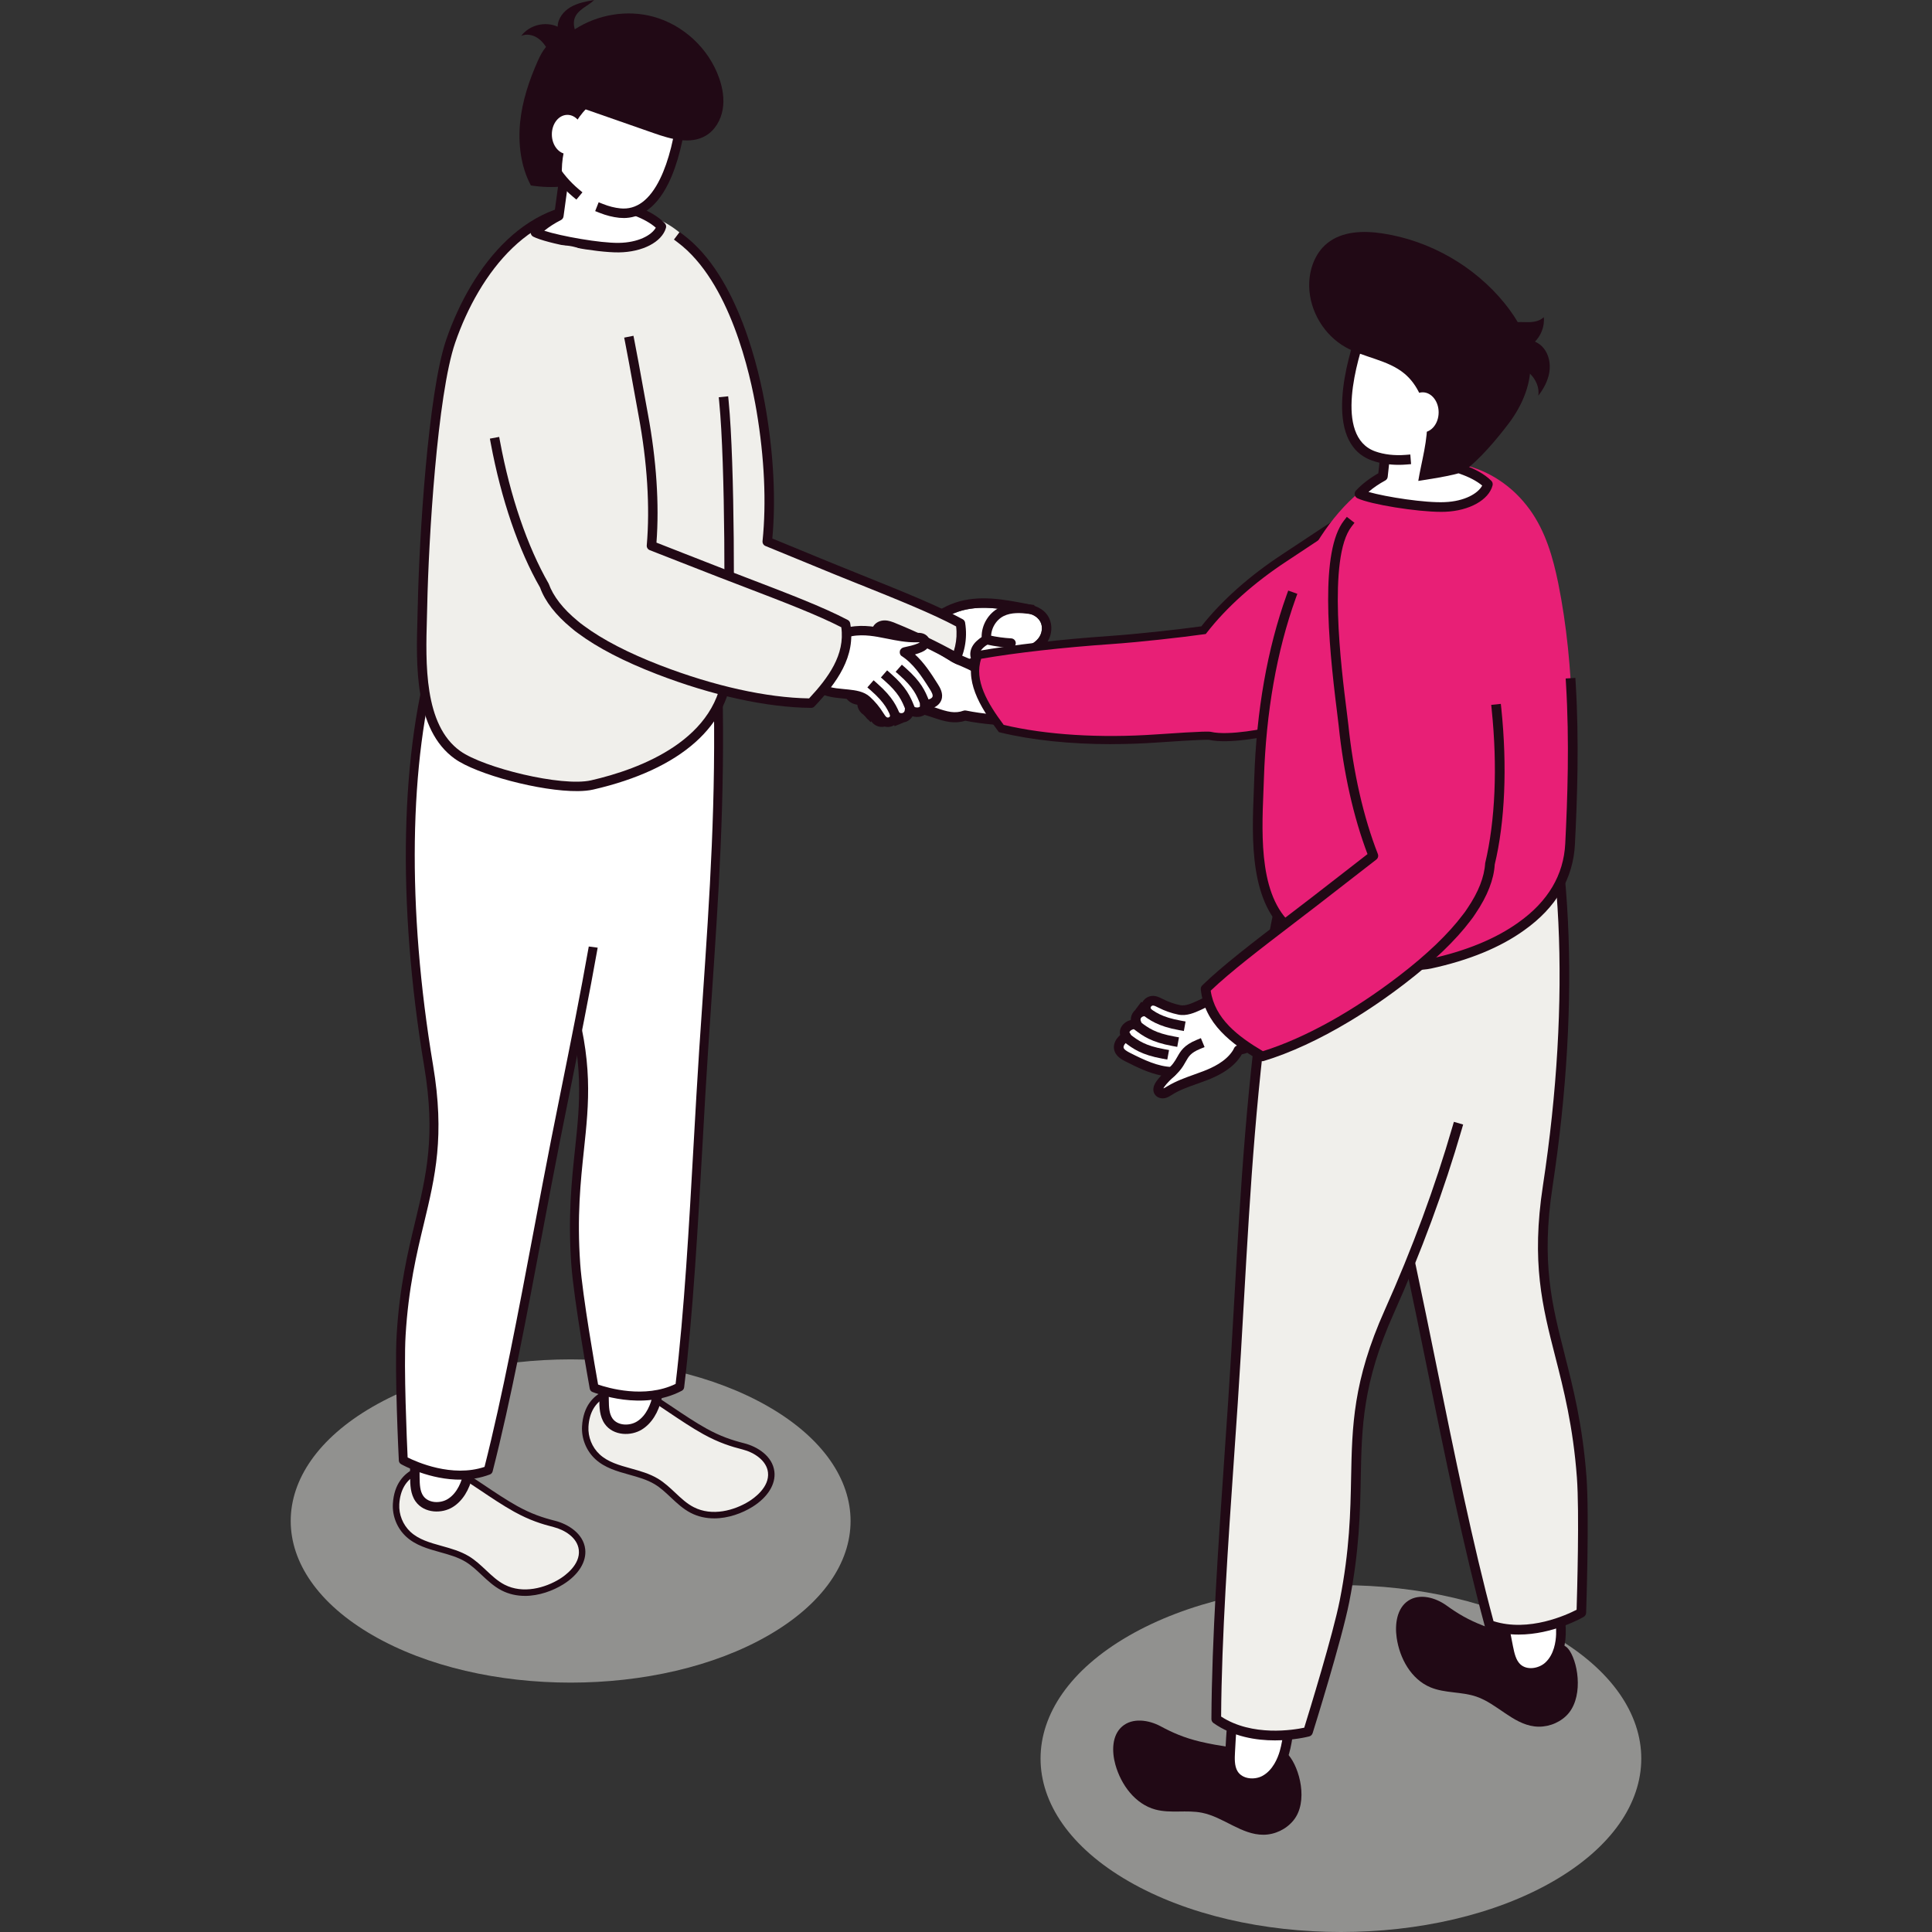 <svg xmlns="http://www.w3.org/2000/svg" viewBox="0 0 800 800"><rect x="0" y="0" width="800" height="800" fill="#333333" stroke="none"/><defs><style>.cls-1{fill:#f0efeb;}.cls-2{fill:#fff;}.cls-3{fill:#e81f76;}.cls-4{fill:#210915;}.cls-5{isolation:isolate;}.cls-6{mix-blend-mode:multiply;opacity:.5;}</style></defs><g class="cls-5"><g id="Capa_1"><g><g><g><g><path class="cls-2" d="M384.18,261.25c3.66-3.43,7.89-6.38,12.65-7.99,8.69-2.93,18.19-1.2,27.19,.57,2.28,.45,4.74,1,6.22,2.79,1.59,1.92,1.51,4.87,.21,7-1.29,2.13-3.6,3.48-6.01,4.13,1.07,1.55,.82,4.67,.19,5.82-.76,1.38-3.68,4-5.57,3.05-.12,2.14-.25,1.94-1.35,3.77-1.1,1.83-3.5,3.07-5.44,2.17-.39,6.32-8.38,6.58-13.15,6.46-6.02-.16-11.94-2.57-16.45-6.54-2.25-1.98-4.24-4.45-4.83-7.39-.53-2.6,.1-5.34,1.34-7.68,1.24-2.35,3.06-4.34,4.99-6.16Z"></path><path class="cls-4" d="M375.72,265.57c-1.78,3.36-2.39,7.02-1.72,10.3,.69,3.39,2.74,6.6,6.09,9.55,2.83,2.49,6.21,4.48,9.78,5.77,2.99,1.07,6.06,1.66,9.15,1.75,10.11,.27,14.5-2.77,16.22-6.33,2.31-.47,4.49-1.97,5.83-4.19l.44-.71c.32-.5,.57-.93,.76-1.35,2.67-.93,4.9-3.25,5.8-4.9,.66-1.21,1.12-3.26,1-5.37,2-1.11,3.62-2.62,4.72-4.43,2.25-3.69,2.03-8.44-.54-11.54-1.16-1.41-2.71-2.45-4.73-3.18-1.29-.47-2.62-.74-3.77-.97-8.6-1.68-19.29-3.78-29.2-.43-4.83,1.63-9.56,4.6-14.07,8.84-1.69,1.58-4.12,4.05-5.78,7.18Zm3.47,1.84c1.24-2.35,3.06-4.34,4.99-6.16,3.66-3.43,7.89-6.38,12.65-7.99,8.69-2.93,18.19-1.2,27.19,.57,1.06,.21,2.16,.44,3.19,.81,1.17,.42,2.25,1.03,3.03,1.98,1.59,1.92,1.51,4.87,.21,7-1.29,2.13-3.6,3.48-6.01,4.13,1.07,1.55,.82,4.67,.19,5.82-.73,1.33-3.47,3.82-5.37,3.14-.07-.02-.14-.05-.2-.09-.12,2.14-.25,1.94-1.35,3.77-1.05,1.75-3.28,2.96-5.16,2.28-.09-.03-.19-.07-.28-.12-.39,6.32-8.38,6.58-13.15,6.46-2.7-.08-5.39-.6-7.93-1.51-3.12-1.13-6.03-2.84-8.52-5.02-2.25-1.98-4.24-4.45-4.83-7.39-.53-2.6,.1-5.34,1.34-7.68Z"></path><g><path class="cls-1" d="M249.97,90.03c33.29-11.25,57.16,31.99,65.24,79.89,3.38,20.08,4.07,38.96,2.49,54.34,8.1,3.28,17.39,7.2,28.1,11.54,21.89,8.88,39.9,15.77,51.9,22.35,2.11,12.92-5.86,23.29-14.86,32.54-17.14-.42-39.63-5.43-63.06-14.92-14.02-5.68-24.41-11.46-31.88-17.21-.88-.63-1.76-1.35-2.64-2.15-6.59-5.59-10.49-11.14-12.34-16.52-8.16-14.74-15.23-35.76-19.24-59.6-8.08-47.9-29.87-81.43-3.69-90.27Z"></path><path class="cls-4" d="M355.79,241.95l-10.73-4.33c-5.58-2.26-10.77-4.41-15.62-6.42-4.45-1.84-8.61-3.55-12.48-5.12-.81-.33-1.3-1.16-1.21-2.03,1.64-15.89,.78-34.5-2.47-53.82-2.63-15.61-11.09-53.67-32.65-69.85l-1.57-1.18,2.36-3.13,1.56,1.18c22.69,17.03,31.45,56.26,34.17,72.34,3.21,19.07,4.13,37.49,2.65,53.4,3.5,1.42,7.2,2.96,11.15,4.58,4.83,2,10.02,4.15,15.59,6.4l10.72,4.33c16.8,6.76,31.3,12.59,41.38,18.12,.53,.29,.9,.81,.99,1.4,2.26,13.85-6.05,24.63-15.38,34.23-.39,.39-.91,.61-1.45,.6-15.75-.38-34.8-4.43-54.45-11.51-3.09-1.11-6.2-2.3-9.3-3.56-13.5-5.48-24.39-11.36-32.28-17.42-.94-.67-1.89-1.44-2.78-2.25-6.51-5.54-10.86-11.38-12.79-17.07-8.64-15.59-15.54-36.97-19.47-60.22l-.32-1.93,3.86-.65,.33,1.93c3.85,22.82,10.61,43.76,19.17,59.28,1.83,5.33,5.78,10.59,11.81,15.7,.82,.74,1.64,1.41,2.53,2.04,7.67,5.9,18.24,11.6,31.42,16.95,22.09,8.96,43.9,14.18,61.52,14.75,8.15-8.47,15.28-17.87,13.86-29.3-9.84-5.28-23.89-10.93-40.1-17.45Z"></path></g><g><path class="cls-2" d="M418.94,253.93c3.47-1.19,11.45,.17,11.52,4.15,.07,3.71-4.12,6.34-7.26,8.14-3.69,2.11-8.58,1.69-11.8-1.01-1.21-1.02-2.23-2.46-2.14-4.07,.06-1.06,.6-2.05,1.26-2.88,2.03-2.57,5.39-3.29,8.43-4.34Z"></path><path class="cls-2" d="M413.65,265.68c2.75-.03,9.29,.03,9.69,3.09,.38,2.86-1.63,5.6-4.53,6.72-3.4,1.31-8.18,.58-11.53-1.76-1.26-.88-2.37-2.08-2.42-3.3-.04-.81,.41-1.52,.98-2.11,1.76-1.8,4.75-2.6,7.81-2.63Z"></path><path class="cls-2" d="M408.89,274.01c2.39,.25,8.07,.95,8.29,3.49,.2,2.38-1.67,4.43-4.24,5.05-3.02,.73-7.14-.34-9.94-2.59-1.05-.85-1.97-1.94-1.95-2.95,0-.67,.42-1.2,.94-1.63,1.61-1.31,4.24-1.66,6.91-1.37Z"></path><path class="cls-2" d="M405.16,280.29c1.95,.21,6.6,.78,6.77,2.86,.16,1.95-1.37,3.62-3.47,4.13-2.47,.6-5.84-.28-8.14-2.13-.86-.68-1.61-1.58-1.6-2.4,0-.55,.35-.99,.77-1.33,1.32-1.07,3.47-1.36,5.66-1.13Z"></path></g><path class="cls-4" d="M409.63,263.08c3.01,.67,6.08,1.09,9.13,1.26,1.08,.08,1.91,.99,1.85,2.07-.06,1.09-.99,1.92-2.07,1.85-3.27-.18-6.55-.64-9.77-1.35-.08-.02-.16-.04-.24-.07-.92-.33-1.47-1.3-1.25-2.27,.24-1.06,1.28-1.73,2.34-1.49Z"></path><path class="cls-4" d="M405.75,271.67c2.98,.66,6.05,1.09,9.13,1.26,1.08,.07,1.91,.99,1.85,2.07-.06,1.08-.99,1.91-2.07,1.85-3.29-.19-6.57-.64-9.76-1.35-.08-.02-.16-.04-.24-.07-.91-.33-1.46-1.3-1.25-2.27,.23-1.06,1.28-1.72,2.34-1.49Z"></path><path class="cls-4" d="M401.64,278.22l.43,.1c2.75,.61,3.78,.84,6.65,1,1.08,.08,1.91,.98,1.85,2.07-.06,1.08-.98,1.91-2.07,1.85-3.19-.18-4.47-.46-7.28-1.1l-.43-.09c-.08-.02-.16-.04-.24-.07-.91-.33-1.46-1.29-1.25-2.27,.24-1.06,1.28-1.72,2.34-1.49Z"></path></g><path class="cls-4" d="M398.73,277.44c.03-.86,.29-1.74,.75-2.55,.59-1.01,1.49-1.83,2.54-2.38-.24-.78-.31-1.62-.19-2.48,.22-1.61,1.07-3.17,2.47-4.5,.78-.73,1.46-1.26,2.17-1.74-.06-5.03,2.84-9.92,7.36-12.19,4.12-2.08,8.88-1.8,12.56-1.32l1.94,.25-.5,3.89-1.95-.25c-3.12-.41-7.12-.66-10.29,.93-3.41,1.72-5.58,5.73-5.15,9.52,.08,.77-.29,1.51-.95,1.91-1.09,.64-1.72,1.11-2.5,1.85-.73,.69-1.19,1.47-1.28,2.18-.08,.61,.15,1.27,.54,1.52,.74,.48,1.06,1.4,.79,2.24-.27,.83-1.06,1.39-1.94,1.35-.87-.03-1.8,.46-2.22,1.18-.25,.43-.28,.9-.16,1.11,.39,.67,.38,1.51-.08,2.14-.46,.63-1.22,.93-1.98,.76-.05,.01-.21,.12-.36,.34-.19,.28-.25,.77-.13,1.26,.12,.54,.43,1.12,.95,1.82,1.3,1.74,3.13,3.12,5.17,3.87l1.84,.68-1.36,3.68-1.84-.68c-2.74-1.01-5.22-2.86-6.96-5.2-.86-1.16-1.38-2.21-1.63-3.3-.35-1.55-.1-3.12,.69-4.3,.46-.7,1.05-1.24,1.7-1.6Z"></path></g><g class="cls-6"><path class="cls-1" d="M154.33,677.13c45.26,26.14,118.66,26.14,163.92,0,45.27-26.13,45.27-68.51,0-94.64-45.27-26.13-118.66-26.13-163.92,0-45.27,26.13-45.27,68.51,0,94.64Z"></path></g><g><path class="cls-1" d="M271.18,579.4c6.48,4.18,13.91,9.55,20.66,13.28,5.88,3.26,10.67,4.88,16.03,6.24,5.37,1.36,10.82,5.1,11.45,10.6,.64,5.51-3.75,10.35-8.46,13.28-7.22,4.49-16.7,6.36-24.25,2.46-5.64-2.91-9.42-8.55-14.85-11.83-7.61-4.58-17.86-4.21-24.38-10.25-3.41-3.16-5.31-7.87-5.05-12.51,.98-17.26,19.08-17.58,28.84-11.28Z"></path><path class="cls-4" d="M295.7,628.72c-3.28,0-6.58-.66-9.69-2.27-3.17-1.64-5.76-4.07-8.27-6.43-2.18-2.05-4.24-3.99-6.66-5.44-3.14-1.89-6.9-2.94-10.53-3.95-4.98-1.39-10.14-2.82-14.07-6.46-3.71-3.44-5.76-8.51-5.47-13.56,.49-8.54,4.87-12.51,8.46-14.34,7.42-3.77,16.84-1.6,22.44,2.01,2.07,1.34,4.24,2.8,6.46,4.29,4.71,3.17,9.58,6.44,14.12,8.95,5.89,3.26,10.54,4.8,15.72,6.12,5.27,1.34,11.69,5.21,12.45,11.74,.61,5.2-2.79,10.65-9.08,14.57-4.28,2.66-10.02,4.78-15.87,4.78Zm-37.5-51.74c-2.63,0-5.23,.5-7.52,1.67-4.26,2.17-6.68,6.36-7.01,12.11-.24,4.27,1.49,8.55,4.62,11.46,3.46,3.2,8.08,4.48,12.97,5.84,3.81,1.06,7.74,2.15,11.19,4.23,2.66,1.6,4.92,3.73,7.11,5.78,2.48,2.33,4.82,4.54,7.67,6,7.67,3.97,16.87,1.35,22.93-2.41,2.02-1.26,8.56-5.84,7.84-11.99-.56-4.85-5.66-8.24-10.46-9.46-4.65-1.18-9.85-2.77-16.35-6.37-4.65-2.57-9.56-5.88-14.32-9.07-2.2-1.48-4.35-2.93-6.42-4.26h0c-3.24-2.09-7.79-3.54-12.26-3.54Z"></path></g><path class="cls-2" d="M276.42,549.27c.87,3.65-1.21,7.84-2.01,11.32-1.36,5.9-1.01,12.04-2.32,17.95-1.02,4.63-3.3,9.25-7.33,11.74-4.03,2.49-10.05,2.06-12.77-1.82-1.75-2.5-1.85-5.76-1.87-8.82-.07-7.29-.14-14.59,.54-21.85,.37-3.92,1.14-8.17,4.13-10.74,4.73-4.07,19.75-5.63,21.63,2.21Z"></path><path class="cls-4" d="M253.51,545.56c-3.52,3.02-4.4,7.78-4.8,12.04-.69,7.37-.62,14.84-.55,22.05,.03,2.88,.06,6.83,2.23,9.92,1.78,2.55,4.56,3.85,7.48,4.14,2.77,.27,5.66-.38,7.92-1.78,3.98-2.45,6.9-7.06,8.22-12.98,.67-3.04,.92-6.13,1.17-9.1,.25-3.07,.49-5.98,1.15-8.83,.21-.91,.51-1.87,.82-2.85,.91-2.9,1.94-6.19,1.18-9.36-.72-2.99-2.91-5.15-6.35-6.27-6.22-2.01-14.88-.06-18.47,3.02Zm-.89,12.41c.33-3.48,.99-7.33,3.45-9.43,2.67-2.29,9.98-3.79,14.7-2.26,2.1,.68,3.35,1.83,3.74,3.45,.51,2.12-.32,4.74-1.11,7.27-.34,1.09-.67,2.14-.9,3.14-.72,3.14-.98,6.32-1.23,9.4-.24,2.98-.47,5.8-1.09,8.58-.63,2.82-2.3,7.94-6.44,10.49-3.05,1.89-7.96,1.82-10.13-1.27-1.36-1.94-1.49-4.64-1.52-7.71-.07-7.12-.14-14.48,.54-21.65Z"></path><g><path class="cls-1" d="M192.86,611.49c6.48,4.18,13.91,9.55,20.66,13.29,5.88,3.26,10.67,4.88,16.03,6.24,5.37,1.36,10.82,5.1,11.46,10.6,.64,5.51-3.75,10.35-8.46,13.27-7.22,4.49-16.7,6.36-24.25,2.46-5.64-2.91-9.42-8.55-14.85-11.82-7.61-4.59-17.86-4.21-24.38-10.25-3.41-3.16-5.31-7.88-5.05-12.51,.98-17.25,19.08-17.58,28.84-11.28Z"></path><path class="cls-4" d="M217.37,660.82c-3.27,0-6.58-.67-9.69-2.27-3.17-1.64-5.76-4.07-8.27-6.42-2.18-2.05-4.25-3.99-6.66-5.45-3.15-1.9-6.91-2.95-10.54-3.96-4.98-1.38-10.13-2.82-14.06-6.45-3.72-3.44-5.76-8.52-5.47-13.57,.49-8.54,4.87-12.51,8.46-14.34,7.43-3.78,16.84-1.61,22.44,2.01h0c2.07,1.34,4.25,2.8,6.46,4.29,4.71,3.16,9.58,6.44,14.12,8.96,5.89,3.26,10.54,4.8,15.71,6.11,5.27,1.34,11.7,5.22,12.45,11.75,.6,5.21-2.79,10.65-9.08,14.56-4.28,2.66-10.02,4.78-15.87,4.79Zm-37.5-51.75c-2.63,0-5.23,.5-7.52,1.67-4.26,2.17-6.68,6.35-7.01,12.11-.24,4.27,1.49,8.55,4.62,11.46,3.45,3.19,8.07,4.48,12.96,5.84,3.81,1.06,7.75,2.16,11.21,4.24,2.66,1.6,4.92,3.73,7.11,5.78,2.48,2.33,4.82,4.53,7.66,6,7.67,3.96,16.87,1.35,22.93-2.41,2.02-1.26,8.55-5.82,7.84-11.98-.6-5.18-6.01-8.34-10.46-9.46-4.65-1.18-9.85-2.76-16.35-6.37-4.64-2.58-9.56-5.88-14.32-9.08-2.2-1.48-4.36-2.93-6.42-4.26h0c-3.24-2.09-7.78-3.54-12.26-3.54Z"></path></g><path class="cls-2" d="M198.09,581.36c.87,3.65-1.21,7.84-2.01,11.32-1.36,5.91-1.01,12.04-2.32,17.95-1.03,4.63-3.29,9.25-7.33,11.74-4.04,2.49-10.05,2.06-12.77-1.83-1.75-2.49-1.84-5.76-1.87-8.81-.07-7.29-.14-14.6,.54-21.86,.37-3.92,1.14-8.17,4.13-10.73,4.73-4.07,19.75-5.63,21.63,2.21Z"></path><path class="cls-4" d="M175.18,577.66c-3.52,3.03-4.4,7.79-4.8,12.04-.69,7.38-.62,14.84-.55,22.06,.03,2.88,.07,6.83,2.23,9.92,1.78,2.54,4.57,3.85,7.49,4.14,2.77,.27,5.66-.37,7.92-1.77,3.99-2.46,6.91-7.07,8.22-12.98,.67-3.05,.92-6.13,1.17-9.11,.25-3.07,.49-5.97,1.15-8.83,.21-.92,.51-1.87,.82-2.86,.91-2.9,1.94-6.18,1.19-9.36-.72-2.99-2.91-5.15-6.34-6.26-6.21-2.02-14.88-.07-18.47,3.01Zm-.9,12.41c.33-3.48,.99-7.32,3.45-9.43,2.67-2.29,9.98-3.8,14.71-2.26,2.1,.68,3.35,1.84,3.74,3.44,.51,2.12-.32,4.74-1.11,7.28-.34,1.09-.67,2.15-.9,3.15-.72,3.14-.98,6.32-1.23,9.39-.24,2.98-.47,5.79-1.09,8.58-.63,2.82-2.29,7.93-6.44,10.5-3.05,1.88-7.96,1.81-10.14-1.29-1.35-1.93-1.49-4.63-1.52-7.7-.07-7.12-.14-14.48,.53-21.65Z"></path><g><path class="cls-2" d="M217.79,229.97c-10.71,48.4-2.32,116.65,17.44,181.44,14.34,47.02-.31,62.74,3.16,111.99,1.05,14.85,7.62,51.26,7.62,51.26,0,0,19.62,7.95,35.44-.43,5.12-42.43,7.11-97.15,9.92-139.49,3.61-54.46,7.19-96.56,5.93-151.37-.34-15.13-1.03-30.94-7.8-43.79-6.9-13.11-19.81-21.54-33.41-23.01-13.6-1.47-27.2,3.94-38.3,13.38Z"></path><path class="cls-4" d="M258.17,579.54c-7.19-.91-12.43-2.98-12.85-3.15-.59-.23-1.01-.76-1.12-1.38-.27-1.49-6.6-36.68-7.64-51.46-1.41-19.94,.16-34.66,1.54-47.64,2.06-19.4,3.85-36.17-4.62-63.94-7.54-24.75-13.29-49.43-17.08-73.38l-.29-1.82,3.65-.58,.29,1.83c3.77,23.77,9.47,48.29,16.97,72.87,8.69,28.5,6.87,45.6,4.76,65.41-1.36,12.83-2.91,27.37-1.53,46.99,.93,13.19,6.33,43.96,7.41,50.02,3.91,1.36,19.3,5.96,32.09-.26,3.59-30.12,5.58-65.6,7.5-99.92,.76-13.45,1.49-26.47,2.28-38.49,.45-6.82,.9-13.45,1.35-19.93,3.05-44.76,5.68-83.42,4.58-131.27-.37-16.33-1.2-30.84-7.59-42.97-6.4-12.14-18.63-20.56-31.97-22.03-12.4-1.34-25.5,3.26-36.91,12.96l-1.41,1.2-2.4-2.82,1.41-1.2c12.19-10.36,26.29-15.27,39.7-13.82,14.64,1.63,27.88,10.77,34.84,23.99,6.75,12.81,7.64,28.41,8.01,44.6,1.1,48.03-1.54,86.76-4.59,131.61-.44,6.48-.89,13.1-1.34,19.92-.8,12.01-1.53,25.02-2.28,38.45-1.95,34.75-3.97,70.69-7.64,101.14-.07,.6-.43,1.13-.97,1.41-8.12,4.3-17.08,4.55-24.15,3.66Z"></path><path class="cls-2" d="M183.76,259.23c-16.91,46.6-17.44,115.36-6.27,182.17,8.11,48.48-8.45,62.17-11.41,111.46-.89,14.86,.89,51.81,.89,51.81,0,0,18.42,10.43,35.19,4.18,10.59-41.42,19.66-95.41,27.94-137.02,10.65-53.54,19.67-94.82,25.54-149.31,1.62-15.05,2.99-30.81-2.05-44.43-5.14-13.9-16.84-23.93-30.14-27.15-13.29-3.23-27.48,.38-39.72,8.3Z"></path><path class="cls-4" d="M164.25,552.75c-.91,14.78,.81,50.5,.9,52,.02,.64,.37,1.2,.92,1.52,.6,.35,11.9,6.62,25.02,6.42,3.82-.04,7.81-.65,11.73-2.13,.59-.2,.99-.68,1.16-1.26,7.6-29.71,14.25-65.09,20.69-99.26,2.49-13.25,4.92-26.07,7.26-37.88,1.34-6.7,2.65-13.22,3.92-19.58,4.19-20.85,8.11-40.34,11.64-60.17l-3.69-.48c-3.49,19.71-7.38,39.13-11.57,59.92-1.27,6.36-2.58,12.88-3.92,19.58-2.34,11.84-4.76,24.66-7.26,37.91-6.37,33.77-12.96,68.67-20.42,98.07-13.49,4.5-28.15-2.06-31.84-3.91-.29-6.16-1.65-37.37-.84-50.57,1.17-19.61,4.57-33.84,7.6-46.37,4.65-19.38,8.69-36.11,3.77-65.48-10.89-65.1-10-125.75,2.3-169.11l-2.16-5.76c-13.76,44.16-15.16,107.45-3.79,175.47,4.78,28.64,.84,45.03-3.71,64.01-3.06,12.69-6.53,27.07-7.71,47.04Z"></path></g><path class="cls-1" d="M186.64,141.24c5.07-14.71,13.49-30.16,25.16-40.96,10.94-10.13,24.75-16.19,41.33-13.86,9.61,1.35,18.06,6.01,24.43,12.09,2,1.92,3.82,4.03,5.42,6.17,6.63,8.96,9.68,19.4,11.93,29.7,7.37,34.35,7.87,106.52,6.52,141.29-.53,14.22-7.9,25.4-19.38,33.75-9.84,7.26-22.71,12.4-36.85,15.64-6.28,1.43-17.39,.21-28.27-2.26-11.34-2.61-22.42-6.55-27.51-10.22-17.44-12.5-14.84-43.34-14.48-61.88,.51-25.02,3.53-85.73,11.7-109.45Z"></path><path class="cls-4" d="M173,250.64c.55-27.49,4.24-88.12,11.79-110.04,10.44-30.33,33.95-61.03,68.61-56.12l1.94,.27-.55,3.89-1.95-.27c-32.27-4.58-54.41,24.66-64.35,53.51-7.42,21.54-11.03,81.76-11.58,108.84-.03,1.62-.08,3.34-.13,5.13-.54,18.71-1.28,44.34,13.79,55.14,9.64,6.91,42.01,14.91,54.19,12.13,19.94-4.57,53.57-16.84,54.72-47.52,.77-20.5,.91-82.95-1.67-109.16l-.19-1.95,3.9-.39,.19,1.95c2.6,26.43,2.47,89.06,1.69,109.68-.93,24.68-21.44,42.86-57.76,51.21-1.77,.41-3.91,.61-6.3,.64-15.52,.19-42.04-6.94-51.05-13.41-16.76-12.02-15.99-38.85-15.43-58.44,.05-1.78,.1-3.49,.13-5.1Z"></path><path class="cls-2" d="M233.66,72.83l29.4-.35,.18,14.92c4.13,1.55,8.06,3.71,10.64,6.41-1.29,4.46-7.93,8.62-17.66,8.74-8.96,.11-29.32-3.66-34.52-6.3,2.61-2.65,5.97-4.98,9.7-6.87l2.27-16.54Z"></path><path class="cls-4" d="M220.29,94.87c-.44,.45-.64,1.07-.53,1.69,.1,.62,.49,1.15,1.05,1.44,5.6,2.85,26.14,6.62,35.43,6.51,9.81-.12,17.84-4.29,19.52-10.15,.19-.67,.02-1.39-.46-1.89-2.85-2.99-6.87-5.07-10.11-6.4l-.16-13.6c-.01-1.08-.9-1.95-1.99-1.94l-29.4,.35c-.97,.01-1.79,.73-1.92,1.69l-2.13,15.54c-3.65,1.95-6.85,4.27-9.3,6.77Zm5.07,.69c1.99-1.62,4.33-3.13,6.92-4.44,.57-.29,.96-.85,1.06-1.48l2.04-14.87,25.75-.31,.15,12.95c.01,.81,.52,1.53,1.27,1.81,3.77,1.41,6.85,3.15,9,5.06-1.76,3.14-7.32,6.19-15.37,6.29-7.84,.09-23.62-2.73-30.83-5.02Z"></path><path class="cls-2" d="M257.67,13.29c16.66,1.72,27.06,11.28,24.96,31.67-2.11,20.39-9.33,45-25.99,43.29-16.67-1.72-35.06-20.75-32.96-41.14,2.11-20.4,17.32-35.53,33.99-33.81Z"></path><path class="cls-4" d="M257.87,11.33c9.21,.96,16.21,4.15,20.8,9.51,4.99,5.8,6.97,13.99,5.91,24.32-1.25,12.1-3.99,22.96-7.72,30.59-5.67,11.6-12.84,14.46-18.43,14.53-.68,0-1.35-.03-1.99-.09-2.68-.28-5.43-.97-8.17-2.06l-1.82-.72,1.44-3.65,1.83,.72c2.41,.96,4.81,1.57,7.13,1.8,6.68,.68,12.18-3.44,16.49-12.26,3.54-7.23,6.14-17.63,7.35-29.28,.95-9.21-.72-16.4-4.98-21.35-3.92-4.58-10.05-7.32-18.23-8.16-15.55-1.63-29.85,12.78-31.84,32.06-.91,8.83,2.36,18.35,8.98,26.09,1.55,1.81,3.25,3.49,5.05,5l1.51,1.26-2.51,3.01-1.51-1.26c-1.97-1.65-3.84-3.49-5.52-5.47-7.31-8.56-10.92-19.16-9.9-29.05,2.21-21.44,18.43-37.38,36.14-35.56Z"></path><path class="cls-4" d="M222.74,25.12c1.7-3.83,4.18-8.05,8.32-8.68,3.59-.55,6.94,1.9,9.43,4.54,3.86,4.1,6.84,9.01,8.69,14.33,.57,1.63,1.03,3.41,.57,5.08-.46,1.67-3.37,3.08-5.05,2.66-9.26,8.45-13.75,21.81-11.47,34.14-4.39,.44-9.03,.29-13.4-.4-4.2-7.85-5.33-17.25-4.46-26.12,.87-8.86,3.75-17.43,7.37-25.56Z"></path><path class="cls-4" d="M230.92,11.06c.02-3.41,2.44-6.43,5.39-8.14,2.95-1.7,6.37-2.33,9.73-2.92-1.34,1.33-3.01,2.26-4.54,3.36-1.53,1.11-2.99,2.48-3.58,4.27-.72,2.19-.03,4.59,.87,6.71,1,2.37-1.41,5.65-2.87,7.76-1.47,2.11-4.59,3.31-6.7,1.83-1.06-.74-1.65-1.96-2.27-3.1-1.13-2.02-2.55-3.95-4.51-5.2-1.95-1.24-4.51-1.71-6.63-.76,3.44-4.55,9.92-6.15,15.12-3.82Z"></path><path class="cls-2" d="M234.9,47.56c3.57-.04,6.52,3.56,6.57,8.05,.05,4.49-2.8,8.17-6.38,8.21-3.58,.04-6.53-3.57-6.58-8.06-.05-4.49,2.8-8.16,6.39-8.2Z"></path><path class="cls-4" d="M238.12,12.06c9.47-6.05,21.41-8.11,32.29-5.18,12.52,3.37,23.11,13.22,27.38,25.47,1.46,4.17,2.21,8.67,1.45,13.03-.76,4.35-3.17,8.53-6.97,10.79-6.38,3.79-14.49,1.43-21.5-1.02-12.29-4.29-24.6-8.59-36.9-12.88-.12-8.88-4.22-24.81,4.25-30.21Z"></path></g><g><g class="cls-6"><path class="cls-1" d="M643.19,677.41c-48.57-28.04-127.32-28.04-175.89,0-48.57,28.05-48.57,73.51,0,101.56,48.58,28.04,127.32,28.04,175.89,0,48.57-28.04,48.57-73.51,0-101.56Z"></path></g><path class="cls-4" d="M521.66,725.41c-7.76-1.32-17.06-2.41-24.71-4.24-6.67-1.61-11.39-3.68-16.37-6.36-4.98-2.67-11.66-3.62-15.93,.09-4.28,3.7-4.31,10.37-2.79,15.82,2.34,8.35,8.18,16.3,16.56,18.57,6.25,1.69,12.98,.06,19.33,1.34,8.89,1.79,16.35,9.15,25.41,9.1,4.74-.02,9.43-2.26,12.43-5.94,6.27-7.69,2.57-21.69-2.02-27.05-3.57-4.16-6.79-.46-11.91-1.33Z"></path><path class="cls-2" d="M516.24,692.48c-3.2,2.42-4.27,6.69-4.89,10.66-1.16,7.35-1.56,14.8-1.96,22.23-.17,3.11-.28,6.44,1.34,9.1,2.52,4.12,8.62,4.95,12.89,2.67,4.27-2.27,6.88-6.84,8.22-11.49,1.71-5.94,1.75-12.21,3.52-18.14,1.03-3.48,3.43-7.61,2.77-11.39-1.41-8.11-16.81-7.48-21.89-3.64Z"></path><path class="cls-4" d="M534.04,688.99c-6.2-2.45-15.14-1.02-19,1.89-3.78,2.84-4.98,7.63-5.67,11.95-1.18,7.44-1.58,15.05-1.98,22.43-.16,2.95-.37,6.97,1.63,10.24,2.04,3.35,5.77,4.87,9.48,4.87,2.14,0,4.27-.51,6.06-1.46,4.21-2.24,7.48-6.75,9.2-12.7,.88-3.05,1.33-6.17,1.78-9.2,.45-3.11,.88-6.06,1.74-8.93,.27-.92,.64-1.88,1.02-2.87,1.11-2.89,2.37-6.17,1.8-9.45-.53-3.08-2.63-5.44-6.06-6.79Zm-2.2,36.67h0Zm2.73-21.87c-.42,1.09-.82,2.15-1.13,3.16-.94,3.15-1.41,6.38-1.86,9.5-.44,3.02-.86,5.87-1.66,8.66-.82,2.84-2.85,7.94-7.24,10.28-3.23,1.72-8.23,1.35-10.24-1.95-1.35-2.22-1.19-5.39-1.05-7.98,.39-7.25,.79-14.76,1.94-21.99,.56-3.53,1.48-7.38,4.12-9.38,1.84-1.39,5.6-2.32,9.3-2.32,2.07,0,4.13,.29,5.82,.96,2.09,.82,3.3,2.08,3.59,3.75,.38,2.19-.62,4.8-1.59,7.32Z"></path><path class="cls-4" d="M638.3,680.64c-7.53-2.32-16.6-4.6-23.95-7.42-6.4-2.45-10.81-5.13-15.4-8.43-4.59-3.3-11.09-5.09-15.81-1.98-4.72,3.11-5.62,9.72-4.81,15.32,1.23,8.59,5.99,17.22,14,20.56,5.98,2.49,12.87,1.74,19,3.84,8.58,2.94,15.02,11.19,24.01,12.33,4.71,.59,9.64-1.02,13.09-4.27,7.22-6.8,5.37-21.18,1.51-27.08-3-4.58-6.68-1.34-11.64-2.87Z"></path><path class="cls-2" d="M645.21,646.62c-3.35-7.52-18.13-3.13-22.12,1.83-2.51,3.13-2.49,7.54-2.12,11.54,.67,7.41,2.11,14.73,3.55,22.03,.6,3.06,1.3,6.31,3.53,8.49,3.45,3.39,9.57,2.69,13.15-.56,3.58-3.25,4.99-8.32,5.15-13.15,.21-6.18-1.3-12.27-1.04-18.45,.16-3.63,1.46-8.23-.11-11.73Z"></path><path class="cls-4" d="M647.32,658.43c.04-.96,.16-1.98,.29-3.03,.37-3.08,.79-6.56-.57-9.6-1.28-2.87-3.89-4.62-7.54-5.1-6.61-.85-14.94,2.73-17.97,6.5-2.96,3.69-2.96,8.63-2.56,12.98,.69,7.56,2.16,15.02,3.58,22.23,.57,2.89,1.35,6.84,4.09,9.53,1.99,1.95,4.58,2.79,7.2,2.79,3.19,0,6.43-1.26,8.69-3.31,3.54-3.22,5.6-8.39,5.81-14.57,.11-3.18-.22-6.31-.53-9.35-.33-3.13-.63-6.09-.5-9.08Zm-7.46,30.03c-2.71,2.46-7.65,3.31-10.41,.61-1.72-1.68-2.36-4.37-2.97-7.44-1.4-7.11-2.85-14.46-3.52-21.82-.33-3.55-.38-7.52,1.69-10.11,2.04-2.53,7.99-5.12,12.82-5.12,.52,0,1.02,.03,1.51,.09,2.23,.28,3.7,1.21,4.4,2.76,.91,2.03,.57,4.81,.25,7.49-.14,1.16-.27,2.29-.32,3.33-.14,3.29,.2,6.53,.53,9.66,.31,3.03,.61,5.9,.51,8.81-.1,2.95-.81,8.39-4.5,11.74Z"></path><path class="cls-1" d="M640.87,491.26c11.05-72.48,9.39-146.88-9.63-197.04-13.37-8.38-28.78-12.06-43.11-8.37-14.33,3.71-26.84,14.74-32.19,29.86-5.24,14.82-3.51,31.85-1.52,48.1,7.21,58.89,17.62,103.43,29.98,161.19,9.61,44.91,20.28,103.19,32.38,147.84,18.25,6.51,38.02-5.07,38.02-5.07,0,0,1.36-40.02,.16-56.09-3.96-53.29-22.1-67.84-14.09-120.43Z"></path><path class="cls-4" d="M647.87,560.76c-5.24-20.46-9.76-38.14-5.03-69.2,11.92-78.14,8.37-150.32-9.73-198.06-.16-.41-.44-.75-.81-.99-14.67-9.19-30.54-12.23-44.68-8.6-15.31,3.95-28.18,15.88-33.58,31.13-5.23,14.79-3.75,31.62-1.62,49.02,6.31,51.59,15.18,92.65,25.45,140.21,1.49,6.87,3,13.91,4.55,21.15,2.73,12.75,5.54,26.57,8.45,40.85,7.51,36.9,15.28,75.06,23.96,107.09,.17,.63,.64,1.14,1.26,1.36,4.28,1.53,8.6,2.12,12.74,2.12,14.21,0,26.31-6.96,26.96-7.34,.59-.35,.97-.97,.99-1.66,.06-1.64,1.34-40.31,.15-56.3-1.61-21.58-5.58-37.09-9.08-50.78Zm4.97,105.8c-3.99,2.07-19.74,9.4-34.41,4.73-8.54-31.69-16.21-69.36-23.62-105.81-2.91-14.3-5.73-28.13-8.45-40.89-1.55-7.25-3.07-14.27-4.55-21.16-10.25-47.45-19.1-88.44-25.4-139.86-2.07-16.89-3.52-33.23,1.42-47.19,4.95-14.01,16.75-24.97,30.8-28.59,12.88-3.32,27.41-.56,40.98,7.76,17.66,47.11,21.04,118.28,9.28,195.4-4.86,31.87-.24,49.91,5.11,70.79,3.46,13.53,7.39,28.87,8.96,50.09,1.06,14.26,.08,48.07-.12,54.72Z"></path><path class="cls-1" d="M579.11,331.21c-14.8-.26-29.79,7.05-38.98,20.19-9,12.88-11.87,29.77-14.28,45.97-8.74,58.67-10.58,104.37-14.06,163.34-2.7,45.85-7.95,104.86-8.17,151.12,15.86,11.14,37.99,5.25,37.99,5.25,0,0,11.97-38.21,15.1-54.02,10.38-52.42-3.23-71.28,18.51-119.83,29.97-66.92,48.19-139.07,43.22-192.49-10.65-11.64-24.52-19.29-39.32-19.54Z"></path><path class="cls-4" d="M579.15,329.2c-15.78-.27-31.39,7.79-40.66,21.05-8.97,12.85-12.04,29.48-14.62,46.82-7.66,51.43-10.06,93.39-12.83,141.98-.4,7-.81,14.17-1.24,21.53-.76,13.02-1.74,27.1-2.74,41.65-2.59,37.56-5.27,76.4-5.44,109.59,0,.65,.32,1.27,.85,1.65,8.14,5.72,17.73,7.19,25.44,7.19s13.74-1.53,14.22-1.65c.66-.18,1.19-.68,1.4-1.34,.49-1.56,12.03-38.49,15.15-54.23,4.2-21.22,4.51-37.23,4.78-51.36,.4-21.12,.75-39.36,13.59-68.04,11.44-25.54,20.94-51.28,28.25-76.48l.56-1.92-3.84-1.11-.56,1.92c-7.25,25.04-16.69,50.59-28.05,75.97-13.18,29.42-13.53,48.04-13.95,69.6-.27,13.96-.57,29.79-4.7,50.67-2.78,14.03-12.73,46.35-14.7,52.71-4.39,.93-21.52,3.8-34.42-4.61,.21-32.82,2.86-71.16,5.42-108.26,1.01-14.57,1.98-28.66,2.74-41.69,.44-7.36,.85-14.53,1.24-21.54,2.77-48.49,5.16-90.36,12.79-141.62,2.61-17.49,5.45-32.96,13.95-45.12,8.51-12.18,22.85-19.46,37.3-19.34,13.49,.23,26.95,6.94,37.88,18.9l1.35,1.47,2.95-2.7-1.35-1.48c-11.69-12.77-26.16-19.95-40.77-20.19Z"></path><g><g><g><path class="cls-2" d="M384.99,294.46c-2.81-.88-5.87-1.82-8.66-.89-2.71,.9-5.29,2.17-7.66,3.77-1.06,.72-2.17,1.53-3.46,1.57-1.09,.03-2.18-.57-2.74-1.51-.56-.95-.59-2.01-.04-2.96-1.36,.66-3.13,.39-4.24-.64-1.11-1.04-1.39-2.57-.83-3.98-1,.06-2.03,.03-2.98-.28-.95-.31-1.85-.91-2.34-1.78-.5-.87-.43-1.87,.15-2.69-.93-.56-1.86-1.13-2.6-1.92-.74-.79-1.27-1.83-1.22-2.91,.11-1.84,1.79-3.13,3.31-4.16,6.01-4.05,12.35-8.23,19.57-8.88,10.41-.94,32.58,8.27,33.12,9.69,.54,1.41,.66,2.95,.78,4.46,.19,2.44,.38,4.9-.01,7.31-.39,2.41-1.43,4.8-3.32,6.35-2.27,1.86-5.45,2.26-8.36,1.85-2.91-.41-5.67-1.53-8.47-2.41Z"></path><path class="cls-4" d="M351.27,282.47c3.11-3.01,6.33-6.12,15.29-8.92l1.99-.62,1.24,3.98-1.99,.62c-8.02,2.51-10.62,5.02-13.63,7.94l-2.3,2.2-2.88-3.01,2.28-2.18Z"></path><path class="cls-4" d="M356.21,287.37c3.11-3.01,6.32-6.12,15.29-8.92l1.99-.62,1.24,3.98-1.99,.62c-8.01,2.51-10.62,5.02-13.63,7.94l-2.3,2.2-2.88-3.01,2.28-2.19Z"></path><path class="cls-4" d="M359.88,293.8c3.11-3.01,6.32-6.11,15.28-8.91l1.99-.62,1.24,3.98-1.99,.62c-8.01,2.51-10.61,5.02-13.62,7.93l-2.31,2.21-2.88-3.02,2.29-2.19Z"></path></g><path class="cls-2" d="M491.85,289.13c-4.13-9.06,7.7-26.61,32.76-38.02,25.06-11.41,47.91-18.79,52.04-9.72,4.13,9.06-12.84,25.66-37.9,37.08-25.06,11.42-42.77,19.73-46.9,10.67Z"></path><path class="cls-2" d="M455.21,297.07c-38.32,4.11-70.22-.24-71.23-9.7-1.01-9.47,65.34-17.62,103.67-21.73,38.32-4.11,37.68,10.45,30.9,17.14-15.02,14.86-25.01,10.18-63.34,14.29Z"></path></g><path class="cls-4" d="M480.96,297.18c9.24-.53,15.92-.9,21.8-2.48,8.18-1.28,20.14-6.73,35.29-13.63l1.56-.71c12.34-5.62,23.16-12.66,30.49-19.83,6.44-6.3,9.62-12.23,9.21-17.05-.09-1.04-.34-2.03-.77-2.97-4.76-10.44-27.86-3.58-54.81,8.69-7.71,3.51-14.52,8.26-20.29,14.13-4.75-.48-10.12-.4-16.02,.23-22.78,2.45-60.04,3.39-83.39,10.53-5.47-3.03-23.51-9.83-32.96-8.97-7.93,.72-14.93,5.43-20.55,9.23-1.31,.89-4.05,2.73-4.23,5.77-.09,1.56,.55,3.15,1.78,4.46,.5,.53,1.05,.97,1.59,1.36-.13,.97,.05,1.96,.55,2.85,.72,1.27,1.98,2.24,3.53,2.74,.43,.14,.85,.22,1.26,.29,.13,1.32,.73,2.55,1.75,3.5,.5,.47,1.08,.83,1.7,1.09,.06,.32,.19,.64,.4,.92,.41,.53,1.01,.81,1.64,.82,.05,.1,.11,.21,.17,.31,.94,1.59,2.75,2.59,4.59,2.53,1.8-.05,3.21-1.01,4.35-1.78,2.42-1.63,4.82-2.82,7.36-3.66,2.19-.73,4.95,.14,7.38,.91,.69,.21,1.38,.45,2.07,.68,2.15,.72,4.37,1.47,6.73,1.8,2.31,.32,4.57,.15,6.56-.5,13.92,2.76,34.18,3.02,55.7,.72,10.36-1.11,18.77-1.59,25.52-1.96Zm-.23-4.17c-6.8,.38-15.27,.86-25.74,1.98-21.41,2.29-41.45,2.01-54.98-.77-.39-.08-.8-.05-1.18,.1-1.45,.56-3.25,.73-5.07,.48-1.99-.28-3.93-.93-5.98-1.63-.72-.24-1.44-.48-2.16-.71-2.89-.91-6.48-2.03-9.95-.88-2.89,.97-5.64,2.32-8.16,4.02-.98,.66-1.76,1.2-2.35,1.21-.34,.01-.71-.2-.89-.49-.04-.07-.14-.25,0-.65,.18-.53,.14-1.1-.09-1.58-.05-.23-.14-.46-.28-.67-.52-.84-1.56-1.19-2.49-.85-.6,.22-1.35,.1-1.78-.31-.65-.6-.44-1.37-.32-1.68,.26-.66,.17-1.42-.24-1.99-.42-.58-1.1-.91-1.81-.87-.95,.06-1.67,0-2.23-.18-.53-.17-.96-.47-1.16-.81-.06-.11-.11-.24,.05-.46,.33-.47,.46-1.06,.34-1.63-.12-.57-.47-1.06-.96-1.36-.79-.48-1.61-.97-2.17-1.56-.38-.4-.61-.86-.65-1.24,0-.04,0-.09,0-.13,.05-.86,1.24-1.77,2.4-2.55,5.5-3.71,11.73-7.91,18.58-8.53,9.03-.82,27.94,6.68,31.16,8.82,.52,.35,1.18,.44,1.78,.25,23.05-7.18,60.61-8.19,83.49-10.64,6-.64,11.42-.69,16.11-.13,.65,.08,1.3-.16,1.76-.63,5.55-5.82,12.19-10.52,19.73-13.96,25.62-11.67,46.15-17.62,49.28-10.76,1.56,3.42-1.27,9.14-7.57,15.3-6.99,6.84-17.4,13.59-29.31,19.02l-1.56,.71c-14.26,6.5-26.58,12.11-34.42,13.35-5.69,1.51-12.19,1.88-21.17,2.39Z"></path><path class="cls-2" d="M365.48,266.08c-1.91-.99-3.17-3.72-2.12-5.59,.58-1.03,1.85-1.53,3.03-1.51,1.19,.02,2.32,.46,3.41,.91,8.81,3.56,18.82,11.21,27.12,15.83l-12.82,6.8c-6.49-5.15-2.4-8-18.63-16.43Z"></path><path class="cls-4" d="M378.08,278.71c-1.74-2.73-3.54-5.57-13.56-10.78-1.57-.82-2.83-2.37-3.36-4.15-.45-1.53-.32-3.06,.38-4.31,.92-1.62,2.78-2.61,4.88-2.57,1.61,.02,3.09,.62,4.17,1.05,8.85,3.58,17.57,7.75,25.92,12.4l1.82,1.01-2.03,3.64-1.82-1.01c-8.19-4.56-16.76-8.66-25.44-12.17-1.04-.42-1.9-.74-2.68-.75-.58,0-1.06,.22-1.18,.44-.15,.25-.16,.64-.02,1.08,.21,.68,.72,1.35,1.29,1.64,11.01,5.73,13.22,9.19,15.16,12.24,.96,1.51,1.8,2.82,3.8,4.42l1.63,1.3-2.59,3.26-1.63-1.3c-2.56-2.03-3.66-3.77-4.73-5.44Z"></path></g><g><path class="cls-3" d="M610.02,217.89c-15.57-32.13-44.6-8.87-78.09,13.06-14.05,9.19-25.59,19.75-33.56,30-10.23,1.42-27.25,3.3-38.45,4.08-22.88,1.58-42.09,3.99-54.89,6.26-4.07,10,2.16,20.52,9.57,30.39,16.9,4.09,39.77,5.82,64.24,4.13,14.65-1.02,21.19-1.3,22.23-1.08,7.67,1.77,23.26-1.31,27.86-2.59,13.6-3.79,21.19-6.97,37.86-17.88,33.5-21.93,55.44-41.09,43.2-66.36Z"></path><path class="cls-4" d="M460.18,308.14c-16.94,0-32.82-1.64-45.97-4.83l-.59-.15-.37-.49c-7.69-10.24-14.2-21.21-9.79-32.04l.35-.87,.92-.16c14.55-2.58,34.62-4.87,55.07-6.28,11.11-.77,27.65-2.6,37.65-3.97,8.42-10.67,20-20.97,33.54-29.83,2.84-1.86,5.65-3.73,8.42-5.57,21.68-14.43,40.41-26.91,55.43-22.8,6.94,1.89,12.4,7.12,16.69,15.99h0c13.53,27.93-13,48.34-43.8,68.51-16.75,10.96-24.61,14.27-38.34,18.1-4.85,1.35-20.65,4.46-28.7,2.6-.47-.07-3.66-.13-21.74,1.12-6.35,.44-12.65,.65-18.8,.65Zm-44.58-7.98c17.51,4.15,39.9,5.56,63.14,3.94,20.77-1.44,22.06-1.18,22.69-1.05,7.36,1.7,22.64-1.33,27.07-2.56,13.58-3.78,20.89-6.87,37.39-17.67,35.44-23.2,53.77-41.15,42.61-64.2-3.84-7.94-8.6-12.58-14.54-14.2-13.52-3.7-32.54,8.96-52.66,22.35-2.78,1.85-5.59,3.72-8.44,5.59-13.46,8.81-24.93,19.05-33.15,29.62l-.42,.54-.68,.1c-9.97,1.39-27.12,3.3-38.56,4.09-19.89,1.38-39.41,3.58-53.76,6.07-3.02,8.87,2.6,18.38,9.32,27.38Z"></path></g><path class="cls-3" d="M633.4,210.95c-1.61-2.2-3.44-4.37-5.46-6.35-6.43-6.28-14.99-11.14-24.78-12.64-16.9-2.57-31.07,3.44-42.35,13.65-12.04,10.88-20.82,26.54-26.17,41.49-8.63,24.11-12.45,49.72-13.27,75.25-.6,18.91-3.63,50.35,14.02,63.32,5.15,3.81,16.41,7.97,27.96,10.77,11.06,2.65,22.39,4.04,28.82,2.65,14.47-3.14,27.66-8.22,37.8-15.51,11.81-8.37,19.47-19.69,20.18-34.21,1.8-35.47,2.17-72.82-4.93-107.95-2.17-10.54-5.16-21.23-11.81-30.47Z"></path><path class="cls-4" d="M652.31,280.7l-4,.25,.12,2c1.49,24.14,.62,48.12-.29,66.32-.64,13.03-7.15,24.03-19.36,32.68-9.44,6.79-21.9,11.9-37.05,15.18-5.57,1.22-16.02,.21-27.92-2.64-11.88-2.88-22.57-6.97-27.25-10.44-15.24-11.2-14.18-37.3-13.4-56.37,.07-1.84,.15-3.6,.2-5.27,.89-27.64,5.32-52.75,13.16-74.64l.68-1.88-3.77-1.35-.68,1.88c-7.98,22.28-12.48,47.79-13.39,75.86-.05,1.66-.12,3.41-.19,5.24-.81,19.96-1.92,47.3,15.03,59.76,5.15,3.8,16.14,8.05,28.69,11.1,4.65,1.11,14.69,3.26,23.08,3.26,2.4,0,4.66-.18,6.63-.6,15.68-3.4,28.65-8.73,38.52-15.83,13.25-9.4,20.33-21.42,21.03-35.74,.93-18.31,1.8-42.43,.3-66.77l-.13-2Z"></path><g><g><path class="cls-2" d="M507.37,427.95c-3.89,.41-7.31,2.68-10.39,5.08-3.08,2.4-6.17,4.94-8.76,7.86-2.47,2.77-5.5,4.86-7.72,7.95-.69,.95-1.32,2.26-.65,3.23,.46,.65,1.39,.84,2.17,.66,.78-.18,1.46-.64,2.14-1.07,4.55-2.85,9.82-4.29,14.83-6.23,5-1.94,10.03-4.6,13-9.07,1.27-1.91,2.09-4.51,.84-6.44-1.11-1.71-3.43-2.18-5.46-1.97Z"></path><path class="cls-2" d="M504.28,413c-2.73,.73-5.22,2.12-7.79,3.3-2.57,1.16-5.38,2.42-8.15,1.86-2.68-.54-5.3-1.44-7.74-2.69-1.1-.56-2.25-1.2-3.47-1.09-1.05,.1-2.02,.8-2.44,1.76-.42,.96-.32,1.98,.32,2.82-1.38-.46-3.03,0-3.97,1.12-.94,1.12-1.03,2.61-.32,3.88-.96,.07-1.93,.22-2.81,.62-.87,.4-1.65,1.08-2.02,1.97-.37,.89-.19,1.83,.46,2.54-.82,.64-1.64,1.3-2.26,2.14-.61,.83-1,1.9-.81,2.92,.32,1.74,2.07,2.78,3.65,3.58,6.2,3.15,12.74,6.39,19.68,6.16,10.04-.32,18.51-7.73,28.38-9.57,1.43-.27,1.7-2.14,2.04-3.55,.34-1.41,.28-2.89,.22-4.34-.1-2.34-.21-4.72-.87-6.96-.66-2.25-1.93-4.41-3.91-5.66-2.39-1.51-5.47-1.52-8.19-.78Z"></path><path class="cls-4" d="M503.75,411.07c-2.22,.6-4.25,1.57-6.21,2.52-.63,.3-1.25,.6-1.88,.89-2.23,1.01-4.77,2.16-6.93,1.74-2.51-.51-4.94-1.35-7.45-2.64-1.17-.6-2.62-1.34-4.35-1.18-1.76,.17-3.36,1.33-4.08,2.96-.23,.53-.37,1.07-.4,1.62-1.14,.28-2.19,.92-2.95,1.83-.87,1.03-1.29,2.28-1.26,3.54-.39,.11-.78,.25-1.17,.42-1.4,.65-2.49,1.73-3.03,3.02-.38,.92-.43,1.89-.19,2.79-.47,.44-.95,.92-1.36,1.48-1.02,1.39-1.44,2.97-1.17,4.45,.53,2.87,3.35,4.31,4.71,5,5.11,2.59,9.85,4.85,14.81,5.83-.68,.72-1.34,1.5-1.95,2.34-2.01,2.79-1.28,4.67-.67,5.54,.89,1.28,2.56,1.85,4.25,1.47,1.05-.24,1.9-.79,2.76-1.32,3.05-1.98,6.7-3.25,10.45-4.58,1.35-.48,2.71-.96,4.04-1.48,1.97-.77,4.34-1.78,6.66-3.18,2.71-1.63,5.37-3.77,7.28-6.65,.19-.29,.38-.6,.55-.91,.37-.11,.76-.21,1.15-.28,2.56-.5,3.16-3.06,3.52-4.6l.11-.45c.41-1.71,.34-3.41,.27-4.91-.1-2.43-.21-4.94-.95-7.43-.87-2.99-2.57-5.4-4.76-6.8-2.61-1.65-6.08-2.02-9.78-1.02Zm10.71,8.94c.59,2.02,.69,4.29,.79,6.49,.06,1.29,.11,2.62-.16,3.77l-.11,.5c-.12,.5-.33,1.43-.34,1.56-.61,.12-1.21,.28-1.81,.45l-.54,.15c-.57,.15-1.06,.57-1.31,1.13-.18,.42-.4,.82-.66,1.19-2.92,4.39-8.28,6.86-12.06,8.31-1.3,.51-2.61,.98-3.93,1.44-3.61,1.29-7.33,2.62-10.91,4.77-.18,.11-.35,.21-.52,.31-.4,.26-.75,.48-1.19,.6,.08-.17,.22-.4,.42-.68,1.2-1.66,2.68-3.03,4.48-4.71,.6-.56,.8-1.41,.51-2.16-.29-.77-1-1.28-1.81-1.31-5.78-.18-11.33-2.78-17.47-5.89-1.2-.62-2.44-1.35-2.59-2.15-.07-.37,.11-.9,.46-1.38,.47-.64,1.19-1.2,1.88-1.75,.44-.34,.72-.85,.76-1.41,.05-.56-.14-1.11-.52-1.52-.17-.18-.14-.31-.1-.42,.15-.35,.54-.71,1.01-.91,.52-.24,1.19-.38,2.12-.44,.68-.04,1.3-.44,1.62-1.04,.33-.6,.33-1.33,0-1.92-.15-.27-.45-.98,.1-1.63,.41-.47,1.19-.7,1.8-.5,.84,.28,1.75-.02,2.27-.73,.51-.71,.5-1.69-.04-2.39-.12-.16-.25-.4-.07-.79,.14-.3,.47-.54,.79-.57,.56-.05,1.37,.36,2.38,.88,2.61,1.33,5.39,2.29,8.26,2.88,3.43,.68,6.72-.81,9.37-2.01,.66-.3,1.3-.62,1.95-.93,1.88-.91,3.66-1.76,5.52-2.26,2.57-.69,4.98-.49,6.6,.55,1.38,.87,2.46,2.48,3.07,4.54Z"></path><path class="cls-4" d="M468.17,428.49l-2.45-1.83-2.39,3.21,2.43,1.81c3.31,2.5,6.75,5.09,15.62,6.7l1.97,.36,.72-3.94-1.97-.36c-7.94-1.44-10.71-3.53-13.92-5.96Z"></path><path class="cls-4" d="M472.3,423.24l-2.46-1.84-2.39,3.22,2.44,1.82c3.31,2.49,6.75,5.08,15.61,6.69l1.97,.36,.72-3.94-1.97-.36c-7.93-1.44-10.7-3.53-13.92-5.95Z"></path><path class="cls-4" d="M475.03,416.66l-2.45-1.83-2.39,3.21,2.43,1.81c3.32,2.5,6.74,5.09,15.62,6.71l1.97,.36,.71-3.94-1.97-.36c-7.94-1.44-10.71-3.53-13.92-5.96Z"></path><path class="cls-4" d="M487.48,437.66c-.98,1.74-1.99,3.54-4.78,5.71l-1.58,1.23,2.45,3.16,1.58-1.23c3.43-2.67,4.76-5.02,5.82-6.91,1.24-2.2,2.06-3.67,5.97-5.29l1.85-.76-1.53-3.7-1.85,.77c-5.2,2.15-6.58,4.63-7.92,7.02Z"></path></g><g><path class="cls-3" d="M578.75,207.66c-35.81-1.99-27.55,43.26-22.44,92.57,2.14,20.68,6.6,39.44,12.35,54.13-7.07,5.42-15.14,11.82-24.5,19-19.11,14.7-34.95,26.38-44.96,36.12,1.44,13.28,12.11,21.32,23.48,27.96,16.75-5.08,37.51-16.13,57.96-31.86,12.24-9.41,20.88-17.92,26.67-25.61,.7-.86,1.37-1.81,2.02-2.83,4.96-7.3,7.29-13.82,7.65-19.61,4.02-16.73,5.24-39.32,2.69-63.86-5.1-49.31-12.76-84.45-40.92-86.02Z"></path><path class="cls-4" d="M617.68,293.88c2.43,23.52,1.49,45.96-2.7,63.54-.35,5.74-2.81,12-7.33,18.66-.6,.95-1.23,1.83-1.93,2.7-5.95,7.9-14.79,16.39-26.29,25.22-19.3,14.84-39.32,25.91-56.49,31.27-10.32-6.11-19.9-13.41-21.62-25.05,8.24-7.87,20.54-17.26,34.7-28.09l9.37-7.18c4.88-3.75,9.41-7.29,13.63-10.58,3.88-3.01,7.49-5.83,10.87-8.43,.71-.54,.97-1.49,.65-2.32-5.95-15.19-10.17-33.73-12.23-53.61-.14-1.29-.38-3.22-.69-5.66-2.19-17.34-8-63.4,2.02-76.29l1.22-1.58-3.16-2.46-1.23,1.58c-9.78,12.59-6.65,48.97-2.83,79.25,.3,2.4,.54,4.31,.67,5.57,2.03,19.63,6.16,38,11.95,53.24-3.04,2.35-6.27,4.87-9.7,7.54-4.22,3.29-8.74,6.82-13.61,10.56l-9.36,7.17c-14.68,11.22-27.37,20.91-35.77,29.1-.44,.43-.66,1.03-.6,1.65,1.54,14.24,12.67,22.58,24.46,29.47,.48,.28,1.06,.35,1.59,.19,11.01-3.33,23.16-8.97,35.56-16.42,7.66-4.6,15.42-9.9,23.05-15.76,11.78-9.06,20.89-17.81,27.01-25.94,.74-.92,1.45-1.93,2.11-2.96,4.9-7.22,7.59-14.15,7.93-20.27,4.25-17.66,5.22-40.58,2.74-64.54l-.21-1.99-3.98,.41,.21,1.99Z"></path></g></g><g><path class="cls-2" d="M604.45,179.05l-29.99,1.22-1.84,16.94c-3.75,2.03-7.11,4.51-9.7,7.29,5.39,2.54,26.27,5.79,35.41,5.42,9.94-.4,16.59-4.83,17.77-9.42-2.71-2.69-6.77-4.77-11.04-6.23l-.62-15.22Z"></path><path class="cls-4" d="M607.02,192.84l-.56-13.87c-.02-.53-.26-1.03-.65-1.39-.39-.37-.91-.53-1.44-.53l-29.99,1.21c-.99,.04-1.8,.8-1.91,1.79l-1.73,15.92c-3.66,2.09-6.86,4.56-9.28,7.17-.43,.46-.62,1.11-.5,1.74,.12,.62,.54,1.15,1.11,1.43,5.5,2.59,24.62,5.64,34.69,5.64,.58,0,1.13-.01,1.65-.03,10.01-.4,18.07-4.89,19.63-10.93,.17-.69-.02-1.42-.53-1.92-2.99-2.97-7.15-4.98-10.5-6.23Zm-34.35,4.37h0Zm25.59,10.71c-8.04,.38-24.18-2.1-31.6-4.22,1.98-1.72,4.33-3.32,6.93-4.73,.58-.31,.96-.89,1.03-1.54l1.65-15.23,26.26-1.07,.53,13.22c.04,.83,.57,1.55,1.35,1.81,3.88,1.33,7.08,3.01,9.33,4.9-1.69,3.26-7.29,6.53-15.49,6.86Z"></path></g><path class="cls-2" d="M600.87,119.36c-16.1-5.76-29.89-1.56-36.95,18.14-7.06,19.7-11.26,45.53,4.83,51.31,16.1,5.76,41.42-3.64,48.48-23.33,7.06-19.7-.27-40.34-16.37-46.11Z"></path><path class="cls-4" d="M601.55,117.47c-18.61-6.66-32.65,.2-39.5,19.35-3.85,10.75-14.8,46.4,6.05,53.87,3.32,1.18,7.08,1.79,11.04,1.79,1.04,0,2.1-.04,3.17-.13l1.99-.16-.32-3.99-2,.16c-4.54,.35-8.88-.14-12.53-1.45-17.35-6.21-7.16-38.87-3.63-48.74,6.16-17.2,17.73-22.9,34.38-16.93,15.03,5.39,21.84,24.92,15.16,43.54-2.83,7.93-9.1,14.69-17.66,19.06l-1.78,.91,1.82,3.57,1.78-.91c9.46-4.84,16.43-12.39,19.61-21.27,7.41-20.71-.47-42.54-17.58-48.67Z"></path><path class="cls-4" d="M622.97,125.52c-12.49-15.33-30.78-25.82-50.33-28.84-7.96-1.23-16.84-1.02-23.09,4.06-5.19,4.22-7.59,11.22-7.44,17.91,.23,10.21,6.17,20.11,15.06,25.12,7.77,4.37,17.43,5.2,24.31,10.88,5.66,4.67,8.55,12.04,9.31,19.33,.77,7.3-2.38,17.92-3.51,25.16,.01-.04,16.16-2.31,18.57-3.91,6.34-4.21,14.42-13.98,18.97-20.02,5.66-7.52,9.54-16.79,8.84-26.18-.66-8.72-5.17-16.73-10.69-23.5Z"></path><path class="cls-4" d="M629.3,141.15c-2.61,.99-5.81,5.04-4.48,8.05,1.16,2.62,6.44,3.37,8.69,5.52,2.45,2.34,4,5.79,3.46,9.13,2.21-2.84,3.99-6.12,4.57-9.68,.58-3.55-.17-7.43-2.51-10.18-2.34-2.75-6.37-4.12-9.74-2.84Z"></path><path class="cls-4" d="M633.2,133.4c-2.18,.05-4.38-.22-6.53,.16-2.15,.38-4.33,1.61-5.04,3.66-.81,2.34,.63,5.05,2.83,6.18,8.01,4.15,15.67-4.25,14.78-12.07-1.54,1.54-3.86,2.01-6.04,2.07Z"></path><path class="cls-2" d="M589.1,162.45c-3.66,0-6.62,3.72-6.62,8.29s2.96,8.3,6.62,8.3,6.61-3.72,6.61-8.3-2.96-8.29-6.61-8.29Z"></path></g><g><g><path class="cls-2" d="M348.23,262.85c4.74-2.25,10.29-1.96,15.46-1.07,5.17,.89,10.31,2.33,15.56,2.22,.78,0,1.59-.06,2.33,.19,.75,.25,1.43,.87,1.49,1.65,.08,1.14-1.11,1.92-2.17,2.37-3.41,1.47-7,1.7-10.47,2.78-3.64,1.14-7.52,1.72-11.3,2.18-3.79,.46-7.8,.66-11.27-.96-1.8-.84-3.51-2.41-3.58-4.4-.08-2.24,1.92-4.01,3.94-4.97Z"></path><path class="cls-2" d="M338.82,268.55c.68-1.25,1.37-2.53,2.37-3.54,1-1.01,2.17-2.44,3.5-1.94,9.2,3.41,20.03,1.47,28.6,6.24,5.94,3.31,9.8,9.31,13.41,15.06,.92,1.46,1.87,3.21,1.26,4.83-.36,.95-1.21,1.65-2.15,2.04-.94,.4-1.96,.53-2.97,.66,.19,.93-.13,1.8-.89,2.36-.76,.57-1.75,.74-2.69,.63-.94-.1-1.83-.47-2.67-.9-.05,1.43-.87,2.63-2.22,3.1-1.35,.47-2.97,.03-3.89-1.06,.12,1.02-.31,1.93-1.15,2.53-.84,.6-2,.7-2.93,.25-1.08-.52-1.73-1.64-2.37-2.66-1.42-2.27-3.16-4.34-5.14-6.15-2.04-1.85-5.03-2.21-7.77-2.53-2.74-.31-5.53-.4-8.19-1.16-2.66-.76-5.23-2.31-6.47-4.77-1.03-2.05-1.01-4.5-.43-6.71,.58-2.22,1.68-4.26,2.77-6.27Z"></path><path class="cls-4" d="M334.15,274.32c-.77,2.94-.57,5.81,.58,8.09,1.36,2.69,4.09,4.75,7.68,5.77,2.16,.62,4.35,.82,6.46,1.02,.68,.07,1.36,.13,2.04,.21,2.38,.27,5.08,.58,6.68,2.03,1.86,1.69,3.47,3.62,4.79,5.74,.81,1.3,1.66,2.66,3.18,3.38,.93,.45,1.98,.57,2.99,.38,.68-.13,1.34-.4,1.91-.8,.46-.33,.85-.72,1.16-1.16,1.1,.32,2.29,.34,3.39-.05,1.25-.43,2.23-1.26,2.84-2.33,.41,.11,.8,.19,1.2,.23,1.51,.17,2.97-.19,4.07-1.01,.77-.57,1.3-1.35,1.56-2.23,.61-.12,1.26-.28,1.88-.55,1.56-.66,2.71-1.78,3.23-3.16,1.01-2.66-.64-5.29-1.43-6.55-2.98-4.75-5.82-9.03-9.48-12.34,.95-.27,1.87-.58,2.8-.98,3.08-1.33,3.42-3.27,3.35-4.3-.1-1.52-1.21-2.84-2.82-3.38-.99-.32-1.92-.3-2.74-.28-3.9,.08-7.49-.64-11.3-1.4-1.38-.28-2.76-.55-4.14-.79-4.43-.76-10.96-1.47-16.64,1.23-.31,.15-.62,.31-.92,.5-.37-.11-.75-.21-1.11-.35-2.4-.89-4.2,.98-5.27,2.1l-.3,.3c-1.21,1.22-2,2.69-2.7,3.98-1.08,1.98-2.3,4.23-2.94,6.71Zm3.79,.99h0c.53-2.02,1.58-3.96,2.6-5.84,.6-1.12,1.23-2.27,2.04-3.09l.33-.34c.35-.36,1.01-1.04,1.29-1.13,.36,.19,.93,.35,1.51,.51l.54,.15c.57,.17,1.19,.06,1.67-.29,.37-.26,.76-.49,1.15-.67,4.67-2.22,10.39-1.58,14.29-.91,1.35,.23,2.69,.5,4.03,.77,3.84,.77,7.82,1.57,11.9,1.49,.75-.02,1.25-.03,1.6,.06-.14,.07-.39,.23-.77,.39-1.86,.79-3.8,1.2-5.86,1.64-.78,.16-1.51,.8-1.65,1.58-.14,.78,.07,1.6,.74,2.03,4.75,3.05,8.1,8.03,11.69,13.74,.7,1.11,1.37,2.35,1.09,3.1-.13,.35-.54,.71-1.08,.93-.7,.28-1.59,.4-2.45,.52-.54,.04-1.02,.36-1.34,.79-.32,.45-.44,1-.33,1.53,.05,.25-.04,.34-.13,.41-.3,.22-.79,.32-1.3,.26-.57-.06-1.19-.28-1.99-.69-.6-.3-1.31-.28-1.89,.05-.58,.34-.94,.95-.97,1.62,0,.31-.12,1.05-.91,1.32-.61,.19-1.36,0-1.76-.48-.46-.54-1.17-.79-1.85-.66-.14,.03-.28,.07-.42,.13-.79,.34-1.26,1.16-1.17,2.02,.02,.2,0,.46-.34,.71-.26,.17-.66,.21-.95,.08-.5-.24-.97-.99-1.42-1.72-1.65-2.64-3.5-4.85-5.62-6.78-2.53-2.3-6.04-2.7-8.87-3.02-.71-.08-1.42-.15-2.12-.21-2.03-.19-3.94-.37-5.75-.89-2.5-.71-4.41-2.09-5.26-3.77-.71-1.42-.82-3.32-.29-5.34Z"></path><path class="cls-4" d="M374.92,276.54c6.63,5.81,8.2,9.71,9.72,13.47l1.13,2.74-3.62,1.49-1.14-2.77c-1.47-3.64-2.75-6.79-8.68-12l-1.47-1.29,2.58-2.94,1.47,1.29Z"></path><path class="cls-4" d="M368.81,278.87c6.62,5.81,8.2,9.7,9.72,13.46l1.13,2.75-3.61,1.49-1.14-2.77c-1.48-3.65-2.75-6.79-8.68-11.99l-1.47-1.29,2.58-2.94,1.47,1.29Z"></path><path class="cls-4" d="M363.22,283c6.62,5.81,8.2,9.7,9.72,13.46l1.13,2.75-3.62,1.49-1.14-2.77c-1.48-3.65-2.75-6.8-8.68-12l-1.47-1.29,2.58-2.95,1.47,1.3Z"></path></g><g><path class="cls-1" d="M220.21,104.06c33.02-11.77,37.28,20.1,46.14,67.75,3.72,19.97,4.72,38.79,3.39,54.17,8.13,3.13,17.47,6.89,28.23,11.04,21.99,8.49,40.07,15.06,52.15,21.42,2.32,12.86-5.46,23.34-14.27,32.71-17.11-.12-39.63-4.74-63.16-13.82-14.08-5.43-24.54-11.03-32.09-16.63-.89-.61-1.78-1.32-2.67-2.09-6.67-5.47-10.66-10.94-12.59-16.28-8.4-14.57-15.79-35.42-20.2-59.14-8.86-47.64-10.88-69.87,15.08-79.13Z"></path><path class="cls-4" d="M207.06,182.83c4.22,22.72,11.32,43.5,20.12,58.82,1.91,5.28,5.95,10.47,12.04,15.47,.83,.72,1.67,1.38,2.56,2,7.75,5.76,18.4,11.27,31.63,16.38,22.19,8.56,44.03,13.41,61.62,13.69,7.98-8.58,14.94-18.08,13.33-29.46-9.92-5.11-24.08-10.53-40.4-16.78l-10.68-4.1c-5.61-2.17-10.84-4.22-15.71-6.14-4.47-1.76-8.63-3.4-12.52-4.9-.81-.31-1.32-1.12-1.24-1.99,1.37-15.89,.2-34.44-3.37-53.65-.75-4.03-1.47-8.03-2.18-11.99-1.14-6.33-2.25-12.53-3.42-18.46l-.38-1.92,3.84-.76,.38,1.92c1.17,5.95,2.29,12.17,3.43,18.53,.71,3.94,1.43,7.95,2.18,11.97,3.52,18.95,4.74,37.32,3.54,53.23,3.5,1.36,7.22,2.82,11.18,4.38,4.86,1.91,10.08,3.97,15.68,6.13l10.67,4.1c16.91,6.47,31.52,12.06,41.68,17.41,.53,.28,.91,.79,1.01,1.39,2.49,13.78-5.63,24.68-14.77,34.4-.29,.31-.66,.51-1.07,.58-.12,.02-.24,.04-.37,.03-18.19-.13-40.87-5.09-63.85-13.96-13.56-5.23-24.52-10.91-32.5-16.84-.95-.65-1.9-1.4-2.8-2.19-6.59-5.41-11.04-11.17-13.05-16.81-8.87-15.39-16.12-36.62-20.43-59.76l-.36-1.92,3.85-.71,.36,1.92Z"></path></g></g></g></g></g></svg>